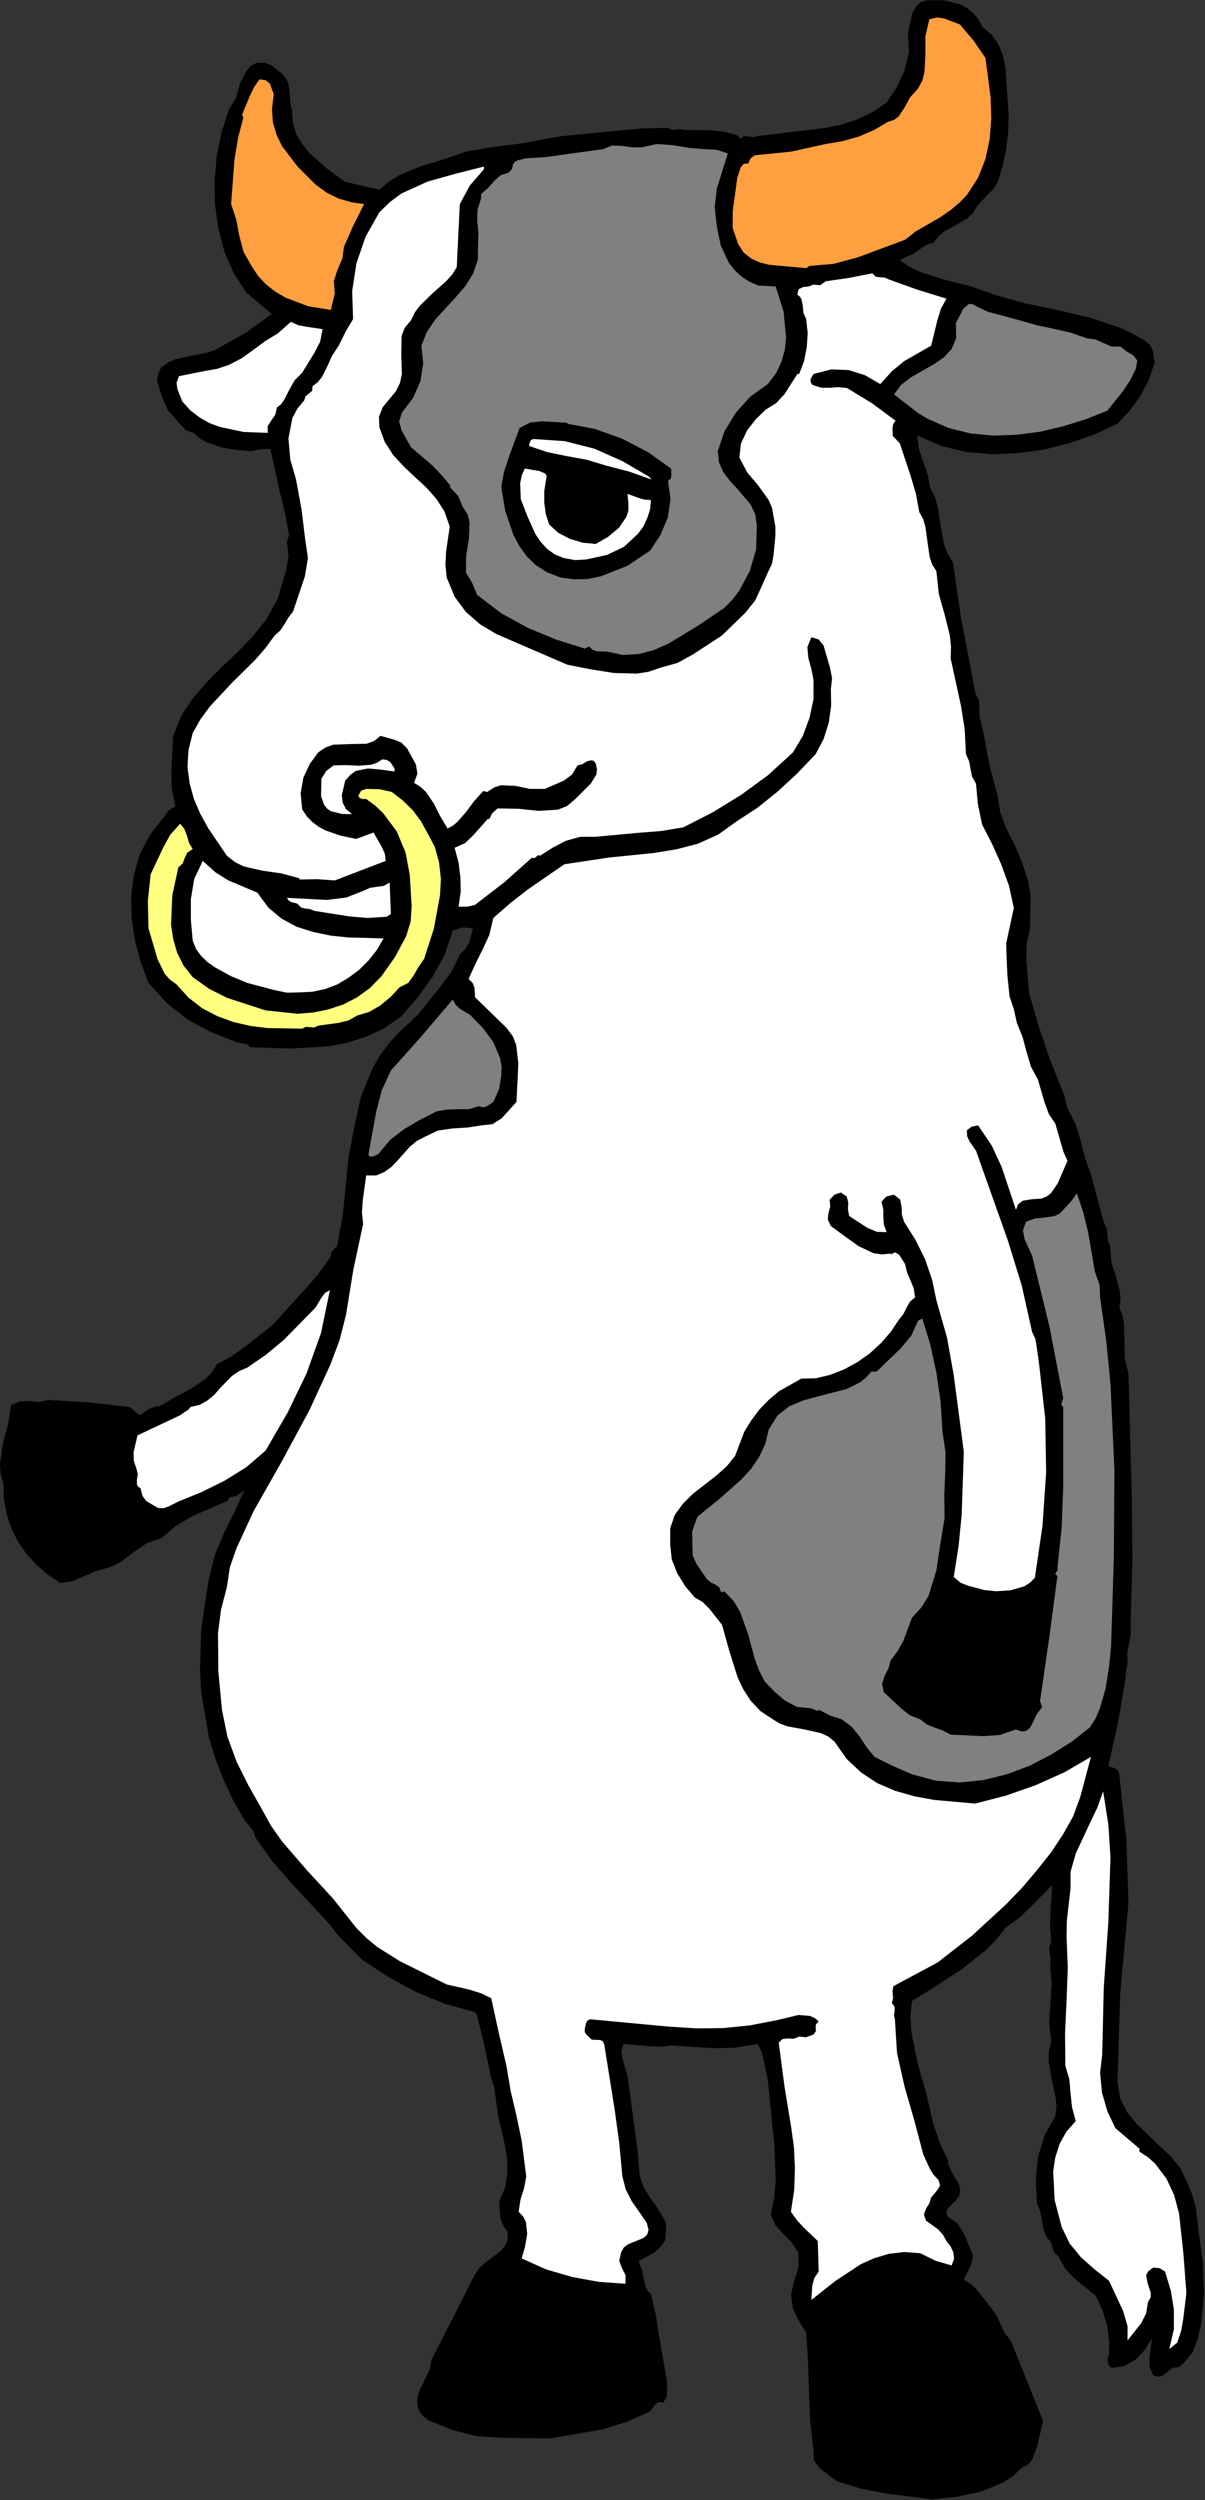<?xml version="1.0" encoding="UTF-8" standalone="no"?>
<svg
   xmlns:dc="http://purl.org/dc/elements/1.1/"
   xmlns:cc="http://creativecommons.org/ns#"
   xmlns:rdf="http://www.w3.org/1999/02/22-rdf-syntax-ns#"
   xmlns:svg="http://www.w3.org/2000/svg"
   xmlns="http://www.w3.org/2000/svg"
   xmlns:sodipodi="http://sodipodi.sourceforge.net/DTD/sodipodi-0.dtd"
   xmlns:inkscape="http://www.inkscape.org/namespaces/inkscape"
   version="1.0"
   width="100.381mm"
   height="208.153mm"
   id="svg54"
   sodipodi:docname="ETOUS025.WMF">
  <rect width="100%" height="100%" fill="#333333" stroke="none"/>
  <sodipodi:namedview
     pagecolor="#ffffff"
     bordercolor="#666666"
     borderopacity="1"
     objecttolerance="10"
     gridtolerance="10"
     guidetolerance="10"
     inkscape:pageopacity="0"
     inkscape:pageshadow="2"
     inkscape:window-width="640"
     inkscape:window-height="480"
     id="namedview56" />
  <defs
     id="defs6">
    <clipPath
       clipPathUnits="userSpaceOnUse"
       id="clipWmfPath1">
      <path
         d="M 0,0 L 379.296,0 L 379.296,786.624 L 0,786.624 z"
         id="path2" />
    </clipPath>
    <pattern
       id="WMFhbasepattern"
       patternUnits="userSpaceOnUse"
       width="6"
       height="6"
       x="0"
       y="0" />
  </defs>
  <path
     style="fill:#000000;fill-rule:evenodd;fill-opacity:1;stroke:none;"
     clip-path="url(#clipWmfPath1)"
     d="  M 309.216,8.352   L 312.288,11.04   L 314.4,14.016   L 315.744,17.376   L 316.512,20.928   L 317.568,35.712   L 317.472,41.376   L 316.8,46.944   L 315.648,52.416   L 314.016,57.6   L 312.672,59.616   L 310.944,61.248   L 307.584,64.896   L 306.336,67.008   L 304.8,68.544   L 301.056,70.752   L 297.12,72.96   L 295.392,74.496   L 293.856,76.416   L 292.224,76.8   L 290.592,77.76   L 287.424,79.968   L 285.312,80.832   L 283.296,81.888   L 286.56,84.096   L 290.112,85.728   L 297.696,88.128   L 305.568,90.048   L 313.056,92.736   L 323.04,95.52   L 333.216,97.632   L 343.392,100.032   L 353.088,103.296   L 356.832,105.12   L 360.384,107.136   L 362.016,108.48   L 362.976,110.304   L 363.552,114.144   L 361.632,119.712   L 359.04,124.608   L 355.776,129.12   L 351.84,133.344   L 344.832,136.608   L 337.152,139.296   L 329.088,141.408   L 320.832,142.56   L 312.48,142.944   L 304.32,142.272   L 296.448,140.352   L 289.056,137.184   L 288.768,137.184   L 289.344,141.312   L 290.688,145.344   L 292.128,149.472   L 292.896,153.6   L 294.336,156.384   L 295.2,159.36   L 296.16,165.408   L 297.216,171.36   L 298.368,174.24   L 300,176.928   L 302.592,194.496   L 305.952,212.064   L 306.72,216.288   L 307.2,218.496   L 308.256,220.416   L 308.448,225.696   L 309.6,230.4   L 311.424,240.288   L 314.016,250.08   L 314.976,255.84   L 317.088,261.216   L 319.776,266.496   L 321.984,271.968   L 323.616,276.864   L 324.48,281.952   L 324.288,292.128   L 323.232,297.12   L 323.136,302.016   L 324,312.48   L 326.976,322.752   L 330.336,332.736   L 333.408,340.512   L 335.04,344.544   L 336.096,348.768   L 338.688,353.856   L 340.224,358.944   L 341.568,364.224   L 343.488,369.6   L 345.504,377.184   L 347.616,384.864   L 348.48,386.592   L 348.672,388.512   L 348.864,390.528   L 349.536,392.256   L 349.92,397.152   L 351.36,401.76   L 352.608,406.464   L 352.8,408.864   L 352.416,411.456   L 353.376,413.856   L 353.856,416.352   L 354.048,421.728   L 354.144,427.296   L 355.296,432.288   L 356.352,471.552   L 356.544,490.944   L 355.968,510.624   L 356.064,514.08   L 355.488,517.056   L 354.912,520.128   L 355.008,523.488   L 354.528,525.888   L 354.336,528.48   L 351.936,542.4   L 348.96,555.744   L 351.168,556.512   L 352.128,557.376   L 352.416,558.624   L 354.624,578.784   L 355.296,598.944   L 352.704,627.168   L 351.84,655.296   L 352.704,660.384   L 354.816,664.608   L 357.888,668.352   L 361.44,671.808   L 368.64,678.624   L 371.712,682.464   L 373.824,686.88   L 375.36,690.624   L 376.512,694.656   L 377.472,702.912   L 378.72,712.032   L 379.104,721.728   L 378.144,731.52   L 377.088,736.128   L 375.456,740.352   L 372.672,743.616   L 371.136,744.864   L 369.024,745.152   L 366.432,747.36   L 364.896,747.936   L 363.072,747.456   L 361.92,744.768   L 361.92,741.888   L 362.688,735.936   L 360.384,739.488   L 357.6,742.464   L 354.24,744.48   L 350.208,745.152   L 349.344,744.672   L 348.96,743.904   L 348.672,741.984   L 349.152,741.312   L 349.248,736.704   L 348.576,731.808   L 347.136,727.008   L 345.024,722.496   L 338.304,717.024   L 335.328,713.856   L 333.216,710.016   L 331.872,708.768   L 331.296,707.04   L 330.72,705.312   L 329.472,703.968   L 328.512,701.472   L 328.032,698.688   L 327.552,695.904   L 326.496,693.312   L 326.112,686.208   L 326.784,678.912   L 328.896,672   L 332.256,665.856   L 332.64,662.976   L 332.352,660.096   L 331.104,654.24   L 330.144,648.48   L 330.24,645.504   L 331.008,642.528   L 330.336,636.672   L 330.72,630.432   L 331.104,624.192   L 330.624,618.144   L 330.816,616.608   L 330.528,614.784   L 330.336,612.96   L 331.008,611.136   L 330.624,606.72   L 330.72,602.016   L 331.296,593.184   L 324.48,600.096   L 320.736,603.648   L 316.608,606.624   L 313.728,610.272   L 310.464,613.632   L 303.072,619.488   L 295.2,624.672   L 287.136,629.664   L 286.656,634.656   L 286.944,639.456   L 288.864,649.152   L 291.648,658.752   L 293.856,668.352   L 295.968,674.496   L 298.656,680.256   L 298.368,680.544   L 299.616,683.52   L 301.44,686.496   L 302.112,688.032   L 302.304,689.568   L 301.92,691.2   L 300.672,692.736   L 298.56,694.752   L 297.888,696   L 298.368,697.536   L 301.536,699.744   L 303.456,702.816   L 306.336,709.728   L 306.048,711.744   L 305.28,713.664   L 303.456,717.312   L 306.24,719.136   L 308.256,721.44   L 312.096,726.336   L 313.92,728.928   L 315.072,731.52   L 316.32,734.112   L 318.24,736.512   L 328.416,761.856   L 326.496,770.016   L 324.96,774.048   L 323.616,775.584   L 321.696,776.544   L 319.008,779.136   L 315.936,781.152   L 309.024,784.032   L 301.44,785.664   L 293.568,786.528   L 278.496,784.608   L 270.816,783.072   L 263.424,780.768   L 258.048,776.64   L 256.224,774.144   L 256.128,771.168   L 255.072,761.76   L 254.688,752.16   L 254.4,742.752   L 253.824,734.016   L 251.52,730.368   L 249.696,726.432   L 249.024,722.304   L 249.984,717.984   L 251.424,713.376   L 251.328,708.768   L 249.312,705.696   L 246.624,703.008   L 244.128,700.224   L 242.688,696.864   L 243.744,691.584   L 244.224,686.208   L 243.84,675.36   L 241.728,654.336   L 240.48,648.48   L 239.808,645.696   L 238.56,643.2   L 231.552,644.352   L 224.928,644.544   L 211.584,643.68   L 207.84,644.064   L 204.096,643.872   L 196.224,643.2   L 195.648,645.696   L 196.032,648.096   L 197.568,653.088   L 199.68,668.928   L 200.736,676.704   L 201.408,684.768   L 202.656,688.32   L 204.672,691.584   L 206.88,694.656   L 208.8,697.824   L 209.568,699.264   L 209.76,701.28   L 209.472,704.928   L 207.84,707.232   L 205.824,708.96   L 201.024,711.552   L 202.08,714.144   L 202.656,717.024   L 203.328,719.712   L 204,720.96   L 204.96,721.824   L 206.496,728.544   L 207.552,735.36   L 209.952,749.088   L 210.048,752.64   L 209.856,754.464   L 208.8,756.096   L 207.264,755.904   L 206.208,756.768   L 204.672,758.88   L 197.28,762.144   L 189.504,764.544   L 173.184,767.328   L 158.304,767.136   L 150.336,766.656   L 142.56,764.736   L 134.976,761.664   L 133.44,760.512   L 132.192,759.072   L 131.52,757.248   L 131.328,754.752   L 132.288,751.776   L 133.728,748.896   L 135.168,745.92   L 135.84,742.656   L 149.568,715.68   L 150.912,713.76   L 152.64,712.128   L 156.192,709.44   L 157.824,708.192   L 159.072,706.656   L 159.84,704.736   L 159.84,702.336   L 158.4,700.32   L 157.536,698.016   L 157.152,692.736   L 159.072,688.32   L 159.744,683.904   L 159.648,679.488   L 158.976,674.976   L 156.864,665.952   L 155.616,656.928   L 154.368,652.896   L 153.6,648.768   L 151.872,640.896   L 151.008,637.632   L 150.24,634.08   L 149.568,633.216   L 139.968,630.528   L 130.848,626.784   L 122.208,622.08   L 113.76,616.512   L 108.672,611.232   L 106.08,608.544   L 103.872,605.664   L 91.68,592.512   L 85.536,585.504   L 80.352,578.112   L 79.968,576.672   L 79.2,575.424   L 77.184,573.024   L 73.536,566.784   L 70.464,560.256   L 67.872,553.536   L 65.76,546.72   L 63.36,532.608   L 62.976,525.312   L 63.168,518.016   L 63.36,512.64   L 64.128,507.36   L 65.76,496.896   L 67.584,489.504   L 70.464,482.496   L 73.824,475.776   L 76.896,469.056   L 74.496,470.688   L 72.096,471.264   L 71.808,472.224   L 60.576,477.12   L 55.296,480.192   L 50.688,484.128   L 46.272,485.568   L 42.336,488.256   L 38.4,491.232   L 36.288,492.48   L 33.984,493.344   L 30.048,494.496   L 26.4,496.032   L 22.848,497.568   L 19.008,498.144   L 14.976,495.456   L 11.328,492.288   L 8.256,488.832   L 5.568,484.992   L 3.552,480.864   L 2.112,476.448   L 1.248,471.744   L 1.056,466.752   L 0.192,463.776   L 0,460.704   L 0.864,454.464   L 2.496,448.224   L 3.552,442.08   L 6.432,440.928   L 9.216,440.928   L 12.192,441.216   L 15.168,440.544   L 27.84,441.312   L 40.8,442.752   L 43.968,445.344   L 47.04,443.328   L 48.672,442.656   L 50.4,442.464   L 55.296,439.584   L 60.288,436.896   L 64.8,433.824   L 66.72,431.808   L 68.256,429.312   L 72.864,426.816   L 77.184,423.744   L 85.536,417.216   L 95.04,406.848   L 99.936,401.28   L 104.16,395.424   L 104.256,394.176   L 105.12,393.12   L 106.08,392.16   L 106.368,390.912   L 108,381.792   L 108.864,372.96   L 109.728,364.224   L 111.456,355.2   L 113.568,345.312   L 117.312,336.096   L 119.808,331.872   L 122.784,327.936   L 126.144,324.288   L 129.984,320.928   L 130.08,320.448   L 130.56,320.16   L 131.328,319.584   L 138.816,310.272   L 142.272,305.568   L 144.768,300.384   L 146.496,298.56   L 147.744,296.544   L 148.896,292.128   L 145.728,291.84   L 142.56,292.8   L 140.064,300.288   L 136.32,307.2   L 131.616,313.728   L 126.24,319.968   L 120.768,323.712   L 115.104,326.304   L 109.344,328.128   L 103.392,329.28   L 91.296,329.952   L 78.816,329.568   L 77.856,328.704   L 76.8,328.416   L 74.4,327.936   L 66.624,324.864   L 59.232,320.928   L 52.608,315.744   L 46.752,309.312   L 44.352,302.976   L 42.528,296.16   L 41.472,289.152   L 41.28,282.144   L 42.144,275.328   L 44.064,268.704   L 47.232,262.656   L 51.552,257.184   L 53.088,255.072   L 55.2,253.728   L 54.048,248.256   L 53.952,242.496   L 54.528,231.552   L 57.12,225.12   L 60.864,219.552   L 65.184,214.56   L 69.984,209.76   L 74.976,205.056   L 79.776,200.064   L 84,194.688   L 87.456,188.352   L 90.048,179.616   L 90.816,175.104   L 90.336,170.496   L 91.008,168.48   L 89.76,161.664   L 88.128,154.944   L 85.152,141.312   L 82.176,141.312   L 79.2,141.984   L 74.4,141.6   L 69.504,140.736   L 64.896,139.104   L 62.784,137.856   L 60.96,136.224   L 58.656,135.456   L 56.64,133.44   L 54.816,131.232   L 52.896,129.216   L 51.168,125.28   L 49.728,120.864   L 49.44,119.616   L 49.632,118.272   L 50.688,115.68   L 52.8,114.144   L 55.104,113.088   L 60.192,111.936   L 65.28,110.976   L 67.584,110.208   L 69.6,109.056   L 77.664,104.544   L 85.536,98.784   L 77.568,92.064   L 73.632,86.016   L 70.656,79.2   L 68.736,71.904   L 67.68,64.32   L 67.584,56.64   L 68.256,48.96   L 69.792,41.472   L 72.096,34.464   L 74.4,30.624   L 75.552,26.208   L 77.568,22.368   L 78.816,20.832   L 80.736,19.776   L 83.136,19.68   L 85.344,20.448   L 89.088,23.424   L 90.72,25.92   L 91.2,28.896   L 91.392,32.064   L 91.968,35.136   L 92.256,38.88   L 93.312,42.24   L 95.136,45.312   L 97.44,48.192   L 103.104,53.184   L 108.672,57.216   L 119.424,59.712   L 122.4,57.216   L 125.568,55.2   L 132.48,52.32   L 139.872,50.112   L 147.072,47.616   L 155.904,46.176   L 164.928,45.024   L 170.784,43.872   L 177.024,42.816   L 193.728,41.184   L 202.08,40.416   L 210.336,40.224   L 211.584,40.896   L 212.928,40.8   L 214.176,40.608   L 215.424,40.896   L 223.776,40.992   L 228.096,41.472   L 232.128,42.528   L 233.088,43.68   L 234.24,42.816   L 235.584,42.912   L 236.928,43.2   L 238.56,42.816   L 259.488,40.32   L 264.768,39.264   L 269.76,37.632   L 274.656,35.328   L 279.168,32.256   L 282.432,27.36   L 284.832,22.08   L 286.176,16.416   L 285.888,10.176   L 287.328,3.936   L 288.864,1.44   L 290.112,0.576   L 291.936,0.096   L 297.216,0.096   L 302.208,1.344   L 304.512,2.592   L 306.432,4.128   L 308.064,6.048   L 309.216,8.352  z "
     id="path8" />
  <path
     style="fill:#ffa040;fill-rule:evenodd;fill-opacity:1;stroke:none;"
     clip-path="url(#clipWmfPath1)"
     d="  M 310.272,18.24   L 311.904,30.72   L 312.096,37.248   L 311.616,43.68   L 310.272,50.016   L 307.968,55.872   L 304.512,61.248   L 302.208,63.648   L 299.616,65.856   L 296.064,68.352   L 292.224,70.56   L 288.384,72.768   L 284.928,75.456   L 269.952,81.024   L 262.368,83.04   L 254.784,83.712   L 253.824,84.384   L 242.112,83.328   L 239.136,82.56   L 236.448,81.312   L 234.144,79.488   L 232.416,76.8   L 230.688,71.808   L 230.688,66.528   L 232.128,55.968   L 233.184,52.704   L 234.144,51.552   L 235.584,51.456   L 236.256,49.92   L 237.6,48.864   L 249.12,47.712   L 259.968,45.312   L 265.152,44.448   L 270.336,43.008   L 275.232,40.896   L 279.456,38.4   L 281.472,37.728   L 282.912,36.672   L 284.832,33.792   L 286.56,30.624   L 289.056,27.84   L 290.4,25.344   L 291.072,22.656   L 291.36,17.088   L 291.36,11.424   L 292.608,6.048   L 295.104,5.472   L 297.408,5.856   L 302.208,7.68   L 306.528,12.768   L 310.272,18.24  z "
     id="path10" />
  <path
     style="fill:#ffa040;fill-rule:evenodd;fill-opacity:1;stroke:none;"
     clip-path="url(#clipWmfPath1)"
     d="  M 86.208,29.664   L 85.632,34.272   L 85.92,38.496   L 87.072,42.432   L 88.8,45.984   L 93.696,52.416   L 99.36,58.08   L 102.912,60.672   L 106.656,62.496   L 110.688,63.648   L 114.624,64.224   L 111.168,71.136   L 108.288,77.664   L 107.808,81.312   L 106.272,84.864   L 105.12,88.416   L 105.408,92.352   L 104.16,97.536   L 97.056,96.384   L 89.952,93.696   L 86.688,91.776   L 83.712,89.472   L 81.216,86.784   L 79.2,83.712   L 76.704,79.296   L 75.36,74.304   L 74.4,69.12   L 72.768,64.224   L 73.824,50.208   L 74.976,43.296   L 76.608,37.056   L 76.224,36.096   L 78.624,30.24   L 79.968,27.456   L 81.696,24.96   L 83.616,25.248   L 84.96,26.304   L 86.208,29.664  z "
     id="path12" />
  <path
     style="fill:#808080;fill-rule:evenodd;fill-opacity:1;stroke:none;"
     clip-path="url(#clipWmfPath1)"
     d="  M 229.152,48.288   L 225.696,59.328   L 225.024,65.184   L 225.696,71.328   L 226.944,77.28   L 229.44,82.656   L 231.264,84.96   L 233.376,86.976   L 235.872,88.608   L 238.752,89.856   L 244.224,90.144   L 246.72,98.112   L 247.488,106.176   L 247.104,110.112   L 246.048,113.856   L 244.32,117.504   L 241.728,120.864   L 236.256,124.8   L 231.648,129.888   L 228.096,135.744   L 225.984,141.984   L 226.368,145.536   L 227.712,148.512   L 229.632,151.104   L 231.936,153.6   L 236.352,158.784   L 237.792,161.856   L 238.272,165.312   L 238.08,172.8   L 236.064,179.712   L 232.704,185.952   L 230.496,188.832   L 228,191.328   L 219.456,197.088   L 210.432,202.56   L 205.824,204.576   L 201.12,205.824   L 196.224,206.112   L 191.136,205.056   L 187.968,204.96   L 186.528,204.48   L 185.472,203.424   L 184.128,204.096   L 175.2,201.312   L 166.368,197.664   L 157.92,193.056   L 150.24,187.2   L 148.704,183.552   L 146.688,180.096   L 146.784,174.72   L 147.648,169.44   L 147.84,164.352   L 147.264,161.952   L 145.728,159.552   L 144.192,156   L 141.6,153.216   L 141.888,152.928   L 139.104,149.568   L 136.032,146.4   L 129.408,140.736   L 126.432,135.456   L 125.664,132.672   L 126.528,129.888   L 130.08,125.184   L 132.384,119.904   L 133.248,114.336   L 132.672,108.768   L 134.4,104.448   L 136.992,100.608   L 143.424,93.6   L 146.496,90.048   L 148.896,86.208   L 150.432,81.888   L 150.528,76.8   L 150.624,73.248   L 150.24,69.504   L 150.336,65.952   L 151.488,62.4   L 151.488,61.056   L 153.696,59.136   L 155.616,56.928   L 157.632,55.104   L 160.128,54.336   L 161.28,53.088   L 161.472,51.744   L 162.144,50.88   L 163.104,50.4   L 165.6,49.824   L 171.84,49.44   L 177.888,48.576   L 189.888,46.944   L 192.672,45.792   L 195.744,45.888   L 199.008,46.368   L 201.984,46.368   L 206.784,45.312   L 211.872,45.696   L 217.152,46.56   L 222.24,46.944   L 225.696,47.136   L 229.152,48.288  z "
     id="path14" />
  <path
     style="fill:#ffffff;fill-rule:evenodd;fill-opacity:1;stroke:none;"
     clip-path="url(#clipWmfPath1)"
     d="  M 152.352,53.28   L 147.936,58.368   L 144.768,64.224   L 143.808,84.096   L 142.368,86.4   L 140.448,88.512   L 136.128,92.352   L 132.096,96.288   L 130.56,98.4   L 129.408,100.8   L 127.392,103.2   L 126.432,105.792   L 126.336,111.648   L 126.528,117.6   L 125.952,120.48   L 124.608,123.168   L 120.48,128.16   L 119.328,131.136   L 119.424,134.4   L 121.152,139.104   L 123.744,143.136   L 127.008,146.688   L 130.56,150.048   L 134.208,153.408   L 137.376,156.96   L 139.968,160.992   L 141.6,165.696   L 140.448,173.568   L 140.256,177.696   L 140.64,181.728   L 143.136,187.776   L 146.688,192.576   L 151.104,196.416   L 156.192,199.488   L 167.52,204.384   L 178.656,209.184   L 185.952,210.624   L 193.248,211.776   L 200.544,211.968   L 204.192,211.392   L 207.84,210.144   L 213.312,208.608   L 218.208,205.92   L 227.328,199.968   L 234.72,192.768   L 237.792,188.928   L 239.808,184.512   L 241.92,179.808   L 243.072,177.408   L 243.552,174.624   L 244.128,168.576   L 244.128,165.696   L 243.552,162.528   L 243.072,159.84   L 242.016,157.344   L 238.848,152.928   L 235.296,148.704   L 232.8,144   L 233.28,139.584   L 235.2,135.456   L 237.984,131.904   L 241.056,128.928   L 244.416,126.816   L 247.008,124.032   L 251.04,117.696   L 251.616,117.696   L 253.152,113.664   L 254.016,109.248   L 254.304,104.832   L 253.824,100.416   L 252.96,98.496   L 252.768,96.288   L 252.384,94.272   L 251.904,93.408   L 251.04,92.736   L 251.424,91.008   L 252.864,90.336   L 254.592,90.144   L 256.128,89.568   L 258.24,89.76   L 259.968,88.512   L 267.264,87.456   L 274.656,86.016   L 275.712,87.072   L 277.152,87.264   L 278.592,87.36   L 279.84,87.936   L 288.96,91.2   L 297.984,93.984   L 296.256,97.152   L 295.104,100.896   L 293.184,108.768   L 284.64,113.664   L 280.8,116.832   L 277.152,120.864   L 272.352,118.08   L 267.168,116.448   L 261.696,116.256   L 256.128,117.696   L 255.168,119.424   L 255.264,120.384   L 255.84,121.152   L 258.624,122.016   L 261.216,122.016   L 263.904,121.824   L 266.688,122.112   L 274.56,126.912   L 281.952,132.384   L 281.184,133.536   L 280.992,134.688   L 281.088,137.184   L 283.296,139.488   L 286.752,149.856   L 288.384,155.424   L 289.44,161.184   L 290.688,163.392   L 291.36,165.792   L 292.032,170.592   L 292.704,175.296   L 293.472,177.6   L 294.816,179.712   L 295.584,186.912   L 297.408,193.344   L 299.04,199.872   L 299.424,203.424   L 299.328,207.264   L 302.592,222.24   L 303.744,229.632   L 304.128,237.312   L 305.184,239.712   L 305.568,242.016   L 306.048,244.416   L 307.296,246.624   L 307.872,252.96   L 309.216,259.488   L 312.384,265.632   L 315.264,272.064   L 317.664,278.688   L 319.2,285.696   L 317.568,293.28   L 316.8,296.928   L 316.896,300.768   L 317.184,307.104   L 317.856,313.536   L 319.2,317.568   L 320.16,321.888   L 321.984,326.4   L 323.232,331.104   L 324.576,335.616   L 326.784,339.744   L 328.896,346.944   L 330.24,350.592   L 332.256,353.568   L 333.984,359.52   L 334.848,362.496   L 336.096,365.28   L 333.024,372.384   L 330.912,375.456   L 329.568,376.512   L 327.84,377.184   L 324.864,377.376   L 321.984,377.856   L 320.544,379.008   L 319.872,380.736   L 315.36,367.2   L 312.288,360.576   L 307.968,354.144   L 305.952,354.528   L 304.416,355.68   L 304.512,357.6   L 305.28,359.232   L 307.296,362.112   L 317.28,390.24   L 321.696,404.544   L 324.96,419.136   L 326.016,421.44   L 326.4,423.936   L 327.168,429.312   L 329.088,446.4   L 329.376,463.392   L 328.224,480.192   L 325.824,496.512   L 324.288,498.048   L 322.464,499.2   L 318.144,500.448   L 313.632,500.736   L 309.888,500.352   L 304.8,499.008   L 302.4,498.048   L 300.288,496.224   L 301.824,486.432   L 302.784,476.64   L 303.456,456.864   L 300.288,432.768   L 298.176,420.96   L 294.816,409.152   L 293.472,402.72   L 291.264,396.288   L 288.288,390.24   L 284.64,384.48   L 283.968,382.272   L 283.872,379.776   L 283.392,377.472   L 281.472,375.936   L 279.072,376.512   L 277.536,378.144   L 278.112,380.64   L 278.112,383.04   L 278.304,385.44   L 279.168,387.744   L 276.096,387.648   L 273.12,386.4   L 267.36,382.656   L 266.976,380.544   L 267.072,378.432   L 266.592,376.512   L 264.768,375.264   L 262.752,375.936   L 261.216,377.568   L 261.408,379.68   L 260.832,381.696   L 260.64,383.808   L 261.6,385.824   L 265.92,388.992   L 270.336,392.16   L 275.04,394.368   L 277.632,394.752   L 280.416,394.464   L 280.416,394.752   L 281.856,394.08   L 283.104,394.848   L 284.928,397.728   L 285.6,400.416   L 286.656,402.912   L 287.712,405.504   L 288.096,408.288   L 286.56,409.536   L 285.504,411.36   L 284.448,413.472   L 283.008,415.296   L 280.512,419.04   L 277.44,422.592   L 273.888,425.856   L 269.952,428.64   L 265.728,430.944   L 261.312,432.672   L 256.8,433.728   L 252.288,433.824   L 245.184,437.856   L 242.016,440.544   L 239.04,443.616   L 236.544,446.976   L 234.336,450.528   L 231.456,458.112   L 228.768,461.472   L 225.408,464.448   L 218.112,470.112   L 214.944,473.28   L 212.448,476.736   L 211.008,480.96   L 211.008,485.952   L 211.488,490.656   L 213.216,495.072   L 215.712,499.104   L 218.688,502.656   L 221.184,504.096   L 223.392,506.304   L 227.328,511.296   L 229.632,519.552   L 232.224,527.808   L 234.048,531.648   L 236.352,535.2   L 239.424,538.464   L 243.36,541.056   L 245.568,542.4   L 247.968,543.264   L 253.248,544.224   L 258.432,545.376   L 260.736,546.432   L 262.752,548.064   L 266.592,553.536   L 271.104,557.76   L 276.192,561.12   L 281.76,563.52   L 287.808,565.248   L 294.048,566.4   L 307.008,567.552   L 316.704,565.056   L 326.016,561.792   L 335.04,557.76   L 343.488,552.864   L 340.128,565.44   L 337.92,571.488   L 334.752,577.152   L 331.008,582.816   L 326.592,588.384   L 321.888,593.952   L 316.8,599.232   L 306.048,609.12   L 295.2,617.568   L 282.624,624.288   L 281.28,625.056   L 280.992,626.688   L 281.184,628.704   L 280.8,630.336   L 281.664,631.488   L 281.664,632.832   L 281.472,634.272   L 281.76,635.424   L 282.432,646.08   L 284.832,656.736   L 287.904,667.392   L 290.688,677.952   L 292.608,682.176   L 293.856,684.288   L 295.488,686.016   L 295.968,687.744   L 295.2,689.088   L 293.184,691.488   L 292.608,693.312   L 291.552,695.04   L 290.88,696.864   L 291.552,698.784   L 295.392,701.568   L 296.928,703.296   L 297.984,705.216   L 299.328,706.944   L 300.192,708.864   L 300.384,710.88   L 299.616,712.896   L 294.624,711.456   L 289.728,709.056   L 284.64,708.672   L 279.84,709.248   L 275.328,710.592   L 271.008,712.512   L 263.136,717.696   L 255.456,723.744   L 255.744,719.136   L 256.416,716.832   L 257.76,714.816   L 257.472,705.216   L 252.96,700.896   L 250.848,698.592   L 249.024,696   L 250.08,688.992   L 250.272,682.272   L 249.984,675.84   L 249.12,669.504   L 247.008,656.64   L 245.184,642.816   L 246.336,641.664   L 247.968,641.472   L 249.888,641.568   L 251.616,640.896   L 253.824,641.088   L 256.128,640.224   L 256.896,639.168   L 256.8,638.016   L 256.896,637.056   L 257.76,636.096   L 256.512,635.04   L 254.976,634.368   L 251.424,634.08   L 244.608,635.712   L 236.16,637.344   L 227.808,638.208   L 219.264,638.304   L 210.336,637.728   L 185.76,635.424   L 184.896,635.904   L 184.512,636.672   L 184.128,638.4   L 184.128,639.552   L 184.704,640.32   L 186.336,641.856   L 188.928,641.952   L 189.792,642.336   L 190.272,643.488   L 193.536,663.936   L 194.976,674.4   L 195.936,684.768   L 196.992,688.896   L 198.816,692.544   L 203.616,699.456   L 204.192,701.664   L 203.808,703.104   L 202.752,704.16   L 201.216,704.832   L 197.856,706.176   L 196.416,707.232   L 195.552,708.768   L 194.976,711.456   L 195.84,713.76   L 196.992,716.064   L 196.896,718.656   L 188.64,718.08   L 180.192,716.544   L 171.936,714.144   L 164.256,710.688   L 165.312,706.944   L 165.984,703.008   L 165.6,699.264   L 164.736,697.536   L 163.296,696   L 163.872,692.16   L 165.024,688.512   L 165.696,684.864   L 165.216,681.216   L 164.256,673.632   L 162.624,665.856   L 160.8,658.08   L 159.456,650.112   L 156.96,639.36   L 154.656,628.8   L 151.488,627.264   L 147.84,626.112   L 140.64,624.48   L 125.952,617.184   L 118.752,612.672   L 115.392,609.888   L 112.128,606.624   L 104.736,597.312   L 96.576,588.48   L 88.8,579.456   L 85.344,574.56   L 82.368,569.184   L 78.24,561.888   L 74.496,554.4   L 71.616,546.528   L 69.888,538.08   L 68.736,525.792   L 68.64,513.888   L 69.6,506.496   L 71.424,499.488   L 72.384,493.152   L 74.496,487.104   L 79.872,475.488   L 88.8,459.744   L 97.44,443.712   L 104.064,429.312   L 106.944,421.632   L 108.96,413.664   L 111.264,399.456   L 114.336,385.152   L 113.952,381.504   L 114.24,377.568   L 115.296,369.888   L 118.464,369.888   L 120.96,368.832   L 123.264,367.2   L 125.184,365.184   L 129.024,360.864   L 131.232,359.04   L 133.824,357.696   L 137.856,355.776   L 142.464,355.104   L 147.168,354.816   L 151.488,354.144   L 155.04,353.76   L 157.92,351.936   L 162.624,346.752   L 163.2,334.656   L 162.528,328.896   L 161.472,326.112   L 159.456,323.424   L 149.568,313.824   L 149.376,310.752   L 148.8,309.312   L 147.552,308.064   L 149.664,303.36   L 151.968,298.752   L 154.08,294.144   L 155.328,288.864   L 160.704,284.16   L 166.272,279.84   L 177.696,271.968   L 191.712,269.856   L 205.92,268.416   L 212.928,267.264   L 219.648,265.536   L 226.08,262.656   L 231.84,258.528   L 238.464,254.208   L 244.8,249.12   L 250.944,243.456   L 256.8,237.312   L 259.296,232.608   L 260.928,227.424   L 261.696,222.048   L 261.6,216.864   L 261.984,213.408   L 261.312,210.048   L 259.296,203.136   L 257.76,201.216   L 255.456,200.544   L 254.208,203.616   L 254.496,206.976   L 255.456,210.528   L 256.128,213.984   L 256.128,220.032   L 254.88,225.888   L 252.768,231.552   L 249.696,236.736   L 241.824,243.936   L 233.28,250.176   L 224.352,255.648   L 215.136,260.352   L 208.224,261.504   L 200.928,262.08   L 187.296,263.328   L 182.688,263.328   L 178.176,264.576   L 173.952,266.784   L 170.016,269.28   L 169.44,269.088   L 168.864,269.568   L 168.288,270.048   L 167.424,269.952   L 158.784,277.632   L 149.568,284.736   L 147.168,285.312   L 144.384,285.312   L 145.056,280.608   L 144.96,276.096   L 144.384,271.488   L 143.136,266.784   L 146.4,265.344   L 148.992,262.848   L 153.696,257.568   L 153.984,257.856   L 154.944,255.936   L 156.672,254.4   L 163.104,254.496   L 169.536,255.168   L 175.68,254.784   L 178.56,253.632   L 181.152,251.424   L 186.048,246.528   L 187.776,243.744   L 187.968,242.112   L 187.584,240.288   L 187.008,239.52   L 186.336,239.232   L 184.896,239.52   L 183.36,240.48   L 181.824,240.864   L 180.096,243.744   L 177.504,245.664   L 171.552,248.256   L 166.848,248.256   L 162.24,247.296   L 157.728,247.104   L 155.616,247.776   L 153.408,249.216   L 152.16,248.928   L 149.28,252.096   L 146.784,255.456   L 144.096,258.528   L 142.656,259.776   L 140.928,260.736   L 138.624,256.896   L 136.608,252.864   L 134.112,249.216   L 132.48,247.68   L 130.368,246.336   L 131.424,243.456   L 130.944,240.576   L 128.16,235.488   L 126.336,233.664   L 124.224,232.8   L 119.808,231.552   L 117.792,233.184   L 115.392,234.048   L 110.208,234.144   L 104.928,234.336   L 102.528,235.2   L 100.224,236.736   L 97.536,240.384   L 95.52,244.704   L 94.656,249.6   L 95.136,254.688   L 96.672,256.992   L 98.4,258.72   L 100.32,260.16   L 102.432,261.312   L 107.136,262.944   L 112.128,264   L 117.6,261.984   L 120.096,266.304   L 121.152,268.608   L 121.44,270.912   L 105.408,277.056   L 100.032,276.672   L 94.272,276.768   L 94.272,276.384   L 88.608,274.848   L 82.56,273.984   L 76.704,272.64   L 74.016,271.296   L 71.424,269.28   L 65.568,260.64   L 63.072,256.128   L 61.056,251.424   L 59.712,246.528   L 59.04,241.44   L 59.328,236.16   L 60.672,230.688   L 63.168,226.272   L 66.144,222.24   L 73.056,214.848   L 80.256,207.744   L 83.52,204   L 86.496,199.968   L 88.224,198.432   L 89.568,196.416   L 90.816,194.304   L 92.256,192.48   L 96,181.344   L 96.96,175.584   L 96.096,169.824   L 94.944,160.32   L 93.216,150.912   L 91.392,144.576   L 90.816,137.952   L 92.064,131.52   L 93.6,128.64   L 95.808,125.952   L 96.192,124.704   L 97.248,123.84   L 98.304,122.976   L 98.4,121.536   L 100.032,120.288   L 101.28,118.752   L 103.008,115.392   L 104.544,111.936   L 106.656,108.768   L 108.864,104.256   L 111.168,100.416   L 110.88,91.584   L 112.224,82.848   L 115.104,74.496   L 119.424,66.816   L 122.784,63.552   L 126.432,60.864   L 134.688,57.12   L 143.616,54.624   L 152.352,52.416   L 152.352,53.28  z "
     id="path16" />
  <path
     style="fill:#808080;fill-rule:evenodd;fill-opacity:1;stroke:none;"
     clip-path="url(#clipWmfPath1)"
     d="  M 321.024,100.8   L 326.4,102.336   L 331.872,103.488   L 337.248,104.736   L 342.24,106.464   L 345.024,106.848   L 347.52,108   L 350.016,109.056   L 352.8,109.056   L 354.72,110.592   L 356.832,111.84   L 358.08,113.472   L 357.6,116.064   L 355.872,119.616   L 353.568,123.072   L 348.672,129.216   L 341.952,131.904   L 334.848,134.112   L 327.552,135.84   L 320.256,136.8   L 312.864,137.088   L 305.664,136.416   L 298.656,134.688   L 291.936,131.712   L 289.152,130.08   L 286.464,127.968   L 281.472,124.128   L 283.68,121.152   L 286.752,118.752   L 293.856,114.72   L 297.12,112.512   L 299.616,109.824   L 301.056,106.368   L 300.96,101.664   L 303.36,97.056   L 305.088,95.616   L 306.24,95.712   L 307.584,96.48   L 311.04,98.112   L 314.304,98.976   L 321.024,100.8  z "
     id="path18" />
  <path
     style="fill:#ffffff;fill-rule:evenodd;fill-opacity:1;stroke:none;"
     clip-path="url(#clipWmfPath1)"
     d="  M 101.568,103.584   L 100.8,107.52   L 99.072,110.88   L 95.136,117.312   L 92.736,119.712   L 91.008,122.784   L 89.472,125.856   L 88.512,127.2   L 87.168,128.256   L 86.688,130.464   L 85.44,132.288   L 84.288,134.112   L 84.288,136.224   L 76.704,135.936   L 69.408,134.4   L 65.952,133.152   L 62.784,131.328   L 59.904,129.12   L 57.408,126.336   L 55.872,122.496   L 55.584,120.48   L 56.352,118.368   L 64.512,116.736   L 68.352,116.064   L 72.096,114.816   L 76.128,112.704   L 79.872,110.016   L 83.52,107.328   L 87.456,104.928   L 91.584,101.28   L 93.888,102.336   L 96.48,102.816   L 101.568,103.584  z "
     id="path20" />
  <path
     style="fill:#000000;fill-rule:evenodd;fill-opacity:1;stroke:none;"
     clip-path="url(#clipWmfPath1)"
     d="  M 178.656,133.344   L 187.296,134.976   L 195.84,138.048   L 204,142.272   L 211.296,147.456   L 211.392,149.568   L 211.2,150.624   L 210.336,151.296   L 211.104,157.056   L 210.24,162.912   L 207.936,168.384   L 204.672,173.28   L 197.472,178.08   L 189.216,181.344   L 184.992,182.208   L 180.672,182.304   L 176.448,181.728   L 172.224,180.096   L 168.768,177.888   L 165.888,175.104   L 163.584,171.936   L 161.664,168.384   L 159.072,160.8   L 157.824,153.216   L 158.688,148.512   L 160.224,143.808   L 163.584,134.688   L 166.944,132.96   L 170.784,132.576   L 178.656,133.056   L 178.656,133.344  z "
     id="path22" />
  <path
     style="fill:#ffffff;fill-rule:evenodd;fill-opacity:1;stroke:none;"
     clip-path="url(#clipWmfPath1)"
     d="  M 205.152,150.912   L 198.144,148.416   L 190.752,146.496   L 184.704,144.672   L 178.368,143.52   L 172.32,142.272   L 166.56,140.352   L 166.848,139.104   L 167.136,138.528   L 167.808,138.144   L 177.792,138.816   L 187.2,141.216   L 196.032,145.152   L 204.288,149.952   L 205.152,150.912  z "
     id="path24" />
  <path
     style="fill:#ffffff;fill-rule:evenodd;fill-opacity:1;stroke:none;"
     clip-path="url(#clipWmfPath1)"
     d="  M 171.936,150.912   L 171.36,154.464   L 171.36,158.112   L 171.84,161.76   L 172.896,165.024   L 175.68,167.616   L 179.328,169.536   L 183.456,170.784   L 187.584,171.168   L 191.424,168.96   L 194.88,166.08   L 197.184,162.72   L 197.856,160.704   L 197.856,158.4   L 197.568,155.424   L 201.024,156.672   L 202.944,157.248   L 204.96,157.344   L 204.672,160.32   L 203.808,163.008   L 202.56,165.696   L 200.832,168   L 196.512,172.032   L 191.136,174.624   L 184.512,176.064   L 181.056,176.256   L 177.408,175.584   L 174.624,174.432   L 172.224,172.704   L 170.304,170.592   L 168.576,168.096   L 166.08,162.528   L 163.968,157.056   L 163.776,152.064   L 164.256,149.664   L 165.216,147.456   L 169.824,148.224   L 171.648,148.992   L 172.128,149.76   L 171.936,150.912  z "
     id="path26" />
  <path
     style="fill:#000000;fill-rule:evenodd;fill-opacity:1;stroke:none;"
     clip-path="url(#clipWmfPath1)"
     d="  M 190.56,153.216   L 191.328,158.208   L 190.848,160.896   L 190.272,162.144   L 189.216,163.2   L 187.872,164.16   L 186.432,164.544   L 183.648,164.064   L 180.96,162.624   L 178.368,160.896   L 177.504,155.616   L 177.6,152.832   L 178.656,150.336   L 181.824,150.72   L 184.704,151.488   L 190.56,153.216  z "
     id="path28" />
  <path
     style="fill:#ffffff;fill-rule:evenodd;fill-opacity:1;stroke:none;"
     clip-path="url(#clipWmfPath1)"
     d="  M 124.224,241.824   L 124.224,242.784   L 120.096,242.208   L 115.872,241.824   L 112.032,242.592   L 110.304,243.84   L 108.672,245.664   L 107.616,250.272   L 107.904,252.576   L 108.96,254.688   L 109.92,255.36   L 110.784,256.224   L 107.616,256.128   L 104.16,255.264   L 102.912,254.4   L 102.048,253.248   L 101.088,250.56   L 101.184,245.088   L 102.72,242.592   L 105.024,240.864   L 108.96,240.768   L 112.896,240.96   L 116.736,240.672   L 118.56,240.096   L 120.384,238.944   L 121.728,239.136   L 122.88,239.808   L 124.224,241.824  z "
     id="path30" />
  <path
     style="fill:#ffff80;fill-rule:evenodd;fill-opacity:1;stroke:none;"
     clip-path="url(#clipWmfPath1)"
     d="  M 134.496,261.984   L 136.896,266.496   L 138.24,271.392   L 138.816,276.576   L 138.528,281.76   L 136.608,292.224   L 133.536,301.728   L 131.808,304.224   L 130.272,306.912   L 128.544,309.312   L 125.856,310.656   L 122.976,313.728   L 119.712,316.416   L 116.256,318.432   L 112.416,319.584   L 109.728,321.12   L 106.56,321.888   L 100.224,322.752   L 98.976,323.328   L 97.536,323.232   L 96.288,323.136   L 95.136,323.712   L 84.288,323.52   L 78.816,322.848   L 73.44,321.6   L 68.448,319.776   L 63.648,317.28   L 59.328,313.92   L 55.488,309.696   L 53.472,308.256   L 51.84,306.432   L 49.632,301.92   L 46.752,292.128   L 46.56,283.488   L 47.424,275.136   L 51.36,266.784   L 53.568,262.752   L 56.736,259.2   L 58.08,260.928   L 58.848,262.944   L 59.52,265.248   L 60.672,267.168   L 58.944,268.32   L 58.176,269.952   L 57.504,271.776   L 56.16,272.928   L 54.24,281.76   L 53.856,290.976   L 54.528,295.488   L 55.776,299.808   L 57.792,303.84   L 60.672,307.488   L 65.952,311.232   L 71.52,314.016   L 83.616,317.952   L 93.6,319.008   L 98.592,318.624   L 103.296,317.664   L 108,316.128   L 112.32,313.92   L 116.448,310.944   L 120.096,307.2   L 124.32,301.248   L 127.872,294.624   L 129.312,289.92   L 129.6,285.12   L 129.024,275.424   L 127.68,268.224   L 124.896,261.6   L 120.672,255.936   L 118.176,253.536   L 115.296,251.424   L 114.048,251.424   L 113.28,251.136   L 112.8,250.464   L 113.664,248.832   L 115.296,248.256   L 119.52,248.352   L 123.36,249.216   L 126.816,251.904   L 129.888,254.88   L 132.48,258.336   L 134.496,261.984  z "
     id="path32" />
  <path
     style="fill:#ffffff;fill-rule:evenodd;fill-opacity:1;stroke:none;"
     clip-path="url(#clipWmfPath1)"
     d="  M 81.024,280.896   L 84.48,285.6   L 88.608,289.056   L 93.408,291.648   L 98.592,293.28   L 104.16,294.432   L 109.728,295.008   L 120.768,295.296   L 118.656,298.944   L 116.064,302.208   L 113.088,305.184   L 109.728,307.68   L 106.176,309.792   L 102.336,311.232   L 98.4,312.096   L 94.272,312.288   L 90.336,312.384   L 86.208,311.52   L 77.856,309.312   L 72.768,307.2   L 67.68,304.416   L 65.376,302.784   L 63.36,300.864   L 61.728,298.656   L 60.672,295.968   L 60.096,289.536   L 60.096,282.912   L 61.152,276.576   L 63.84,270.912   L 67.776,274.464   L 71.904,277.056   L 81.024,280.896  z "
     id="path34" />
  <path
     style="fill:#ffffff;fill-rule:evenodd;fill-opacity:1;stroke:none;"
     clip-path="url(#clipWmfPath1)"
     d="  M 123.072,287.616   L 121.728,288.48   L 115.776,288.864   L 110.016,288.384   L 99.072,286.656   L 97.632,286.08   L 96.096,285.888   L 94.848,285.6   L 93.6,284.352   L 91.68,283.872   L 90.912,283.392   L 90.336,282.528   L 102.816,283.2   L 109.056,282.432   L 114.624,280.224   L 116.544,279.36   L 118.656,279.072   L 120.768,278.784   L 122.688,277.728   L 123.072,287.616  z "
     id="path36" />
  <path
     style="fill:#808080;fill-rule:evenodd;fill-opacity:1;stroke:none;"
     clip-path="url(#clipWmfPath1)"
     d="  M 147.936,319.296   L 152.064,323.52   L 155.328,327.936   L 157.44,332.928   L 157.92,335.616   L 157.824,338.496   L 157.152,342.72   L 155.328,346.752   L 153.216,348.192   L 151.968,348.48   L 150.816,348.096   L 147.552,349.056   L 144.192,349.056   L 140.832,349.152   L 137.472,349.728   L 132.384,352.32   L 127.392,355.2   L 122.88,358.656   L 119.136,363.168   L 117.408,363.936   L 116.64,364.032   L 115.968,363.456   L 118.464,349.728   L 120.192,343.104   L 123.072,336.864   L 132.864,325.92   L 142.56,314.496   L 143.424,316.128   L 144.672,317.376   L 147.936,319.296  z "
     id="path38" />
  <path
     style="fill:#808080;fill-rule:evenodd;fill-opacity:1;stroke:none;"
     clip-path="url(#clipWmfPath1)"
     d="  M 344.736,400.224   L 346.176,404.256   L 346.368,408.288   L 348.288,421.824   L 349.632,435.456   L 350.88,462.72   L 350.688,490.272   L 349.824,518.016   L 349.152,524.736   L 348.096,531.36   L 346.272,537.696   L 344.928,540.768   L 343.2,543.552   L 337.44,548.064   L 331.008,552.096   L 324.192,555.648   L 316.992,558.336   L 309.6,560.16   L 302.112,560.928   L 294.624,560.352   L 287.136,558.336   L 281.184,555.744   L 275.328,552.864   L 272.832,549.792   L 270.624,546.432   L 268.224,543.456   L 265.056,541.056   L 261.408,539.904   L 257.952,538.08   L 257.376,538.368   L 256.8,538.176   L 255.456,537.6   L 250.848,537.12   L 247.104,535.104   L 243.84,532.32   L 240.768,529.152   L 238.944,525.6   L 237.6,521.952   L 235.584,514.368   L 232.992,507.168   L 230.976,503.808   L 228,500.736   L 227.52,501.024   L 227.04,501.024   L 226.464,499.488   L 225.216,498.624   L 223.776,497.952   L 222.528,496.896   L 219.264,492.096   L 218.112,489.504   L 218.016,486.624   L 217.92,481.92   L 219.552,477.312   L 226.56,471.648   L 233.472,465.504   L 236.544,462.144   L 239.04,458.4   L 240.96,454.368   L 242.016,449.856   L 244.8,445.44   L 248.448,442.56   L 252.768,440.736   L 257.28,439.488   L 266.592,437.088   L 270.816,434.976   L 272.64,433.536   L 274.368,431.616   L 276,431.616   L 283.584,424.32   L 286.944,420.288   L 289.056,415.584   L 290.4,414.912   L 292.896,423.072   L 294.816,431.904   L 296.16,441.216   L 296.736,450.528   L 297.696,456.96   L 297.6,463.584   L 297.312,470.496   L 297.408,477.696   L 296.064,485.856   L 294.816,494.208   L 292.32,502.272   L 290.112,505.824   L 287.136,509.088   L 284.448,516.288   L 282.624,519.552   L 280.416,522.528   L 279.744,525.024   L 278.496,527.424   L 277.728,529.824   L 278.208,532.416   L 283.488,537.408   L 286.368,539.712   L 289.728,541.056   L 291.84,542.688   L 294.336,543.648   L 296.928,544.608   L 299.328,545.856   L 309.6,546.336   L 314.88,545.952   L 319.872,544.224   L 321.696,544.896   L 323.04,544.704   L 324.192,543.84   L 324.96,542.496   L 326.4,539.424   L 328.128,537.216   L 327.456,535.296   L 330.336,515.424   L 332.928,495.936   L 332.256,495.36   L 332.544,494.784   L 333.024,494.112   L 332.928,493.344   L 334.272,480.576   L 334.752,468.096   L 334.752,442.752   L 334.176,442.08   L 334.272,441.408   L 334.752,439.968   L 330.432,417.504   L 324.96,395.136   L 322.56,389.856   L 322.08,387.168   L 323.04,384.48   L 325.92,383.424   L 328.992,383.136   L 332.064,382.656   L 333.504,381.984   L 334.752,380.736   L 337.056,378.24   L 339.072,375.552   L 341.088,381.6   L 342.624,387.936   L 344.736,400.224  z "
     id="path40" />
  <path
     style="fill:#ffffff;fill-rule:evenodd;fill-opacity:1;stroke:none;"
     clip-path="url(#clipWmfPath1)"
     d="  M 103.872,405.984   L 101.088,419.424   L 96.48,432.288   L 90.528,444.576   L 83.616,456.48   L 77.472,461.76   L 70.656,465.984   L 63.456,469.536   L 56.16,472.512   L 53.088,474.048   L 51.456,474.624   L 49.728,474.528   L 45.984,472.32   L 44.832,470.688   L 44.256,468.384   L 43.488,467.808   L 43.104,467.136   L 43.104,465.6   L 43.392,463.968   L 43.008,462.336   L 42.144,459.744   L 42.048,457.056   L 43.296,451.68   L 56.736,445.344   L 58.368,444.192   L 59.328,443.616   L 60,442.752   L 62.88,442.08   L 65.28,440.736   L 67.392,439.008   L 69.216,436.896   L 73.056,432.96   L 75.36,431.424   L 77.856,430.368   L 83.712,426.336   L 89.376,421.632   L 99.36,411.456   L 101.184,408.384   L 102.336,406.848   L 103.872,405.984  z "
     id="path42" />
  <path
     style="fill:#000000;fill-rule:evenodd;fill-opacity:1;stroke:none;"
     clip-path="url(#clipWmfPath1)"
     d="  M 37.536,448.512   L 36.192,456.576   L 36.768,464.64   L 37.824,468.576   L 39.36,472.128   L 41.568,475.488   L 44.256,478.368   L 45.12,479.04   L 45.024,479.712   L 43.968,481.152   L 37.056,484.608   L 30.528,488.928   L 27.648,489.216   L 24.96,490.176   L 22.272,490.944   L 19.296,490.752   L 16.512,488.64   L 14.016,486.144   L 11.712,483.36   L 9.792,480.288   L 7.2,473.568   L 6.528,466.464   L 5.664,462.432   L 5.664,458.208   L 6.816,449.856   L 6.912,448.224   L 7.584,447.264   L 9.792,446.592   L 12.48,446.688   L 14.496,446.016   L 20.256,446.208   L 25.92,446.88   L 37.536,448.512  z "
     id="path44" />
  <path
     style="fill:#000000;fill-rule:evenodd;fill-opacity:1;stroke:none;"
     clip-path="url(#clipWmfPath1)"
     d="  M 325.152,505.824   L 324.864,514.848   L 324.768,519.264   L 324,523.488   L 322.848,527.424   L 322.56,531.648   L 321.6,535.488   L 320.448,537.024   L 318.528,538.08   L 314.88,539.232   L 311.136,539.712   L 303.648,539.232   L 296.544,537.216   L 290.016,533.952   L 288.48,533.088   L 287.328,531.84   L 284.928,529.152   L 286.08,527.424   L 286.272,525.312   L 286.56,525.312   L 290.016,518.496   L 291.456,515.04   L 292.608,511.296   L 294.048,509.376   L 296.064,508.032   L 297.888,506.784   L 299.04,504.864   L 305.664,506.208   L 312.096,506.976   L 318.528,507.072   L 325.152,505.824  z "
     id="path46" />
  <path
     style="fill:#ffffff;fill-rule:evenodd;fill-opacity:1;stroke:none;"
     clip-path="url(#clipWmfPath1)"
     d="  M 347.04,646.368   L 346.368,652.32   L 346.944,658.464   L 348.672,664.416   L 351.168,669.696   L 358.752,676.128   L 358.752,677.088   L 361.536,678.912   L 363.744,680.928   L 367.296,685.632   L 369.696,690.816   L 371.232,696.576   L 372.576,708.96   L 373.536,721.536   L 372.576,729.504   L 371.904,733.44   L 370.656,737.184   L 368.16,739.2   L 369.6,732.96   L 369.6,726.816   L 368.64,720.864   L 366.816,714.816   L 365.088,713.76   L 363.072,713.568   L 361.536,714.72   L 360.864,715.968   L 361.344,718.56   L 362.304,721.44   L 362.304,722.976   L 361.44,724.416   L 360.864,727.968   L 359.328,731.04   L 355.008,736.512   L 355.008,732   L 353.568,727.104   L 349.152,717.696   L 344.64,714.144   L 340.32,710.304   L 336.768,705.984   L 334.272,700.8   L 332.064,692.352   L 331.584,683.328   L 332.256,678.912   L 333.6,674.688   L 335.712,670.848   L 338.688,667.488   L 337.536,663.168   L 337.056,658.656   L 336.672,654.24   L 335.424,650.112   L 335.328,639.84   L 335.808,629.472   L 336.192,619.296   L 335.808,609.6   L 335.904,604.32   L 336.48,599.232   L 337.056,594.336   L 337.056,589.056   L 337.824,586.368   L 338.688,583.296   L 343.2,573.6   L 345.504,568.8   L 347.328,563.712   L 348.96,574.176   L 349.632,584.448   L 348.96,604.896   L 347.52,625.44   L 347.04,646.368  z "
     id="path48" />
  <path
     style="fill:#000000;fill-rule:evenodd;fill-opacity:1;stroke:none;"
     clip-path="url(#clipWmfPath1)"
     d="  M 179.328,722.784   L 180,723.456   L 186.336,724.8   L 192.672,725.664   L 195.936,725.76   L 199.488,725.28   L 201.408,730.176   L 202.176,735.552   L 203.04,741.12   L 204.672,746.112   L 205.056,748.224   L 204.576,750.144   L 202.368,753.216   L 201.408,754.08   L 180.672,760.224   L 178.848,759.936   L 176.928,760.224   L 174.912,760.8   L 172.896,760.896   L 163.392,760.992   L 154.656,761.568   L 147.552,760.032   L 144.096,758.88   L 140.928,757.056   L 139.008,756.672   L 138.24,756.384   L 137.76,755.424   L 137.472,752.256   L 142.272,742.752   L 146.688,733.152   L 151.68,723.936   L 157.824,715.2   L 168.48,719.616   L 173.856,721.536   L 179.328,722.784  z "
     id="path50" />
  <path
     style="fill:#000000;fill-rule:evenodd;fill-opacity:1;stroke:none;"
     clip-path="url(#clipWmfPath1)"
     d="  M 292.896,717.984   L 295.68,718.752   L 297.792,720.48   L 299.712,722.592   L 301.824,724.416   L 303.936,726.048   L 305.664,727.872   L 308.544,732.096   L 313.728,740.736   L 318.24,752.544   L 319.296,753.6   L 319.68,754.944   L 320.16,758.016   L 321.6,759.84   L 322.08,761.664   L 322.08,763.488   L 321.408,765.216   L 317.568,772.128   L 316.032,774.144   L 313.92,775.584   L 309.216,777.6   L 304.416,779.136   L 299.328,780   L 288.768,779.808   L 278.208,778.176   L 268.608,775.968   L 266.496,774.432   L 264.192,773.28   L 262.176,771.744   L 261.216,769.152   L 261.216,764.544   L 260.256,759.84   L 259.392,755.328   L 259.584,750.912   L 260.064,745.44   L 259.584,739.968   L 259.2,734.592   L 259.584,729.216   L 263.04,725.376   L 267.072,721.92   L 271.296,719.04   L 275.616,716.736   L 277.728,716.16   L 279.744,716.256   L 281.856,716.256   L 283.584,715.2   L 286.08,715.776   L 288.672,715.872   L 291.072,716.352   L 292.128,717.024   L 292.896,717.984  z "
     id="path52" />
</svg>
